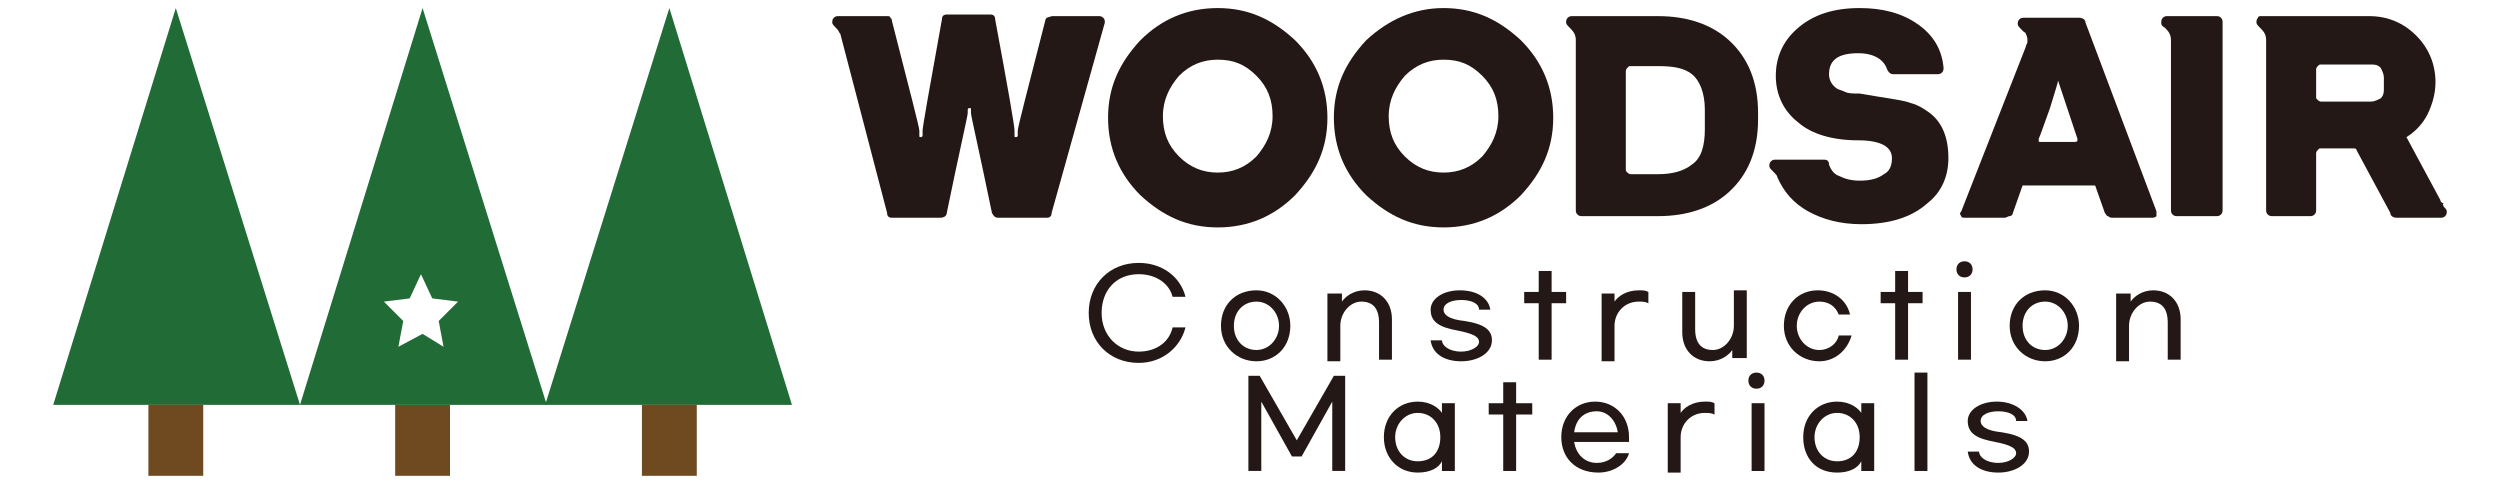 <?xml version="1.0" encoding="utf-8"?>
<!-- Generator: Adobe Illustrator 24.1.1, SVG Export Plug-In . SVG Version: 6.00 Build 0)  -->
<svg version="1.1" id="Layer_1" xmlns="http://www.w3.org/2000/svg" xmlns:xlink="http://www.w3.org/1999/xlink" x="0px" y="0px"
	 viewBox="0 0 155 30" style="enable-background:new 0 0 155 30;" xml:space="preserve">
<style type="text/css">
	.st0{fill:#206B36;}
	.st1{fill:#6F4A21;}
	.st2{fill:#231815;}
</style>
<g>
	<g>
		<polygon class="st0" points="10.9,0.5 3.3,25.1 18.6,25.1 		"/>
		<polygon class="st0" points="41.5,0.5 33.8,25.1 49.1,25.1 		"/>
		<rect x="9.2" y="25.1" class="st1" width="3.4" height="4.4"/>
		<rect x="24.5" y="25.1" class="st1" width="3.4" height="4.4"/>
		<rect x="39.8" y="25.1" class="st1" width="3.4" height="4.4"/>
		<path class="st0" d="M26.2,0.5l-7.6,24.6h15.3L26.2,0.5z M26.2,20.7l-1.5,0.8l0.3-1.6l-1.2-1.2l1.6-0.2l0.7-1.5l0.7,1.5l1.6,0.2
			l-1.2,1.2l0.3,1.6L26.2,20.7z"/>
	</g>
	<g>
		<path class="st2" d="M65.2,13.2c0,0.2-0.1,0.3-0.3,0.3h-3c-0.2,0-0.3-0.1-0.4-0.3c-0.8-3.9-1.3-6-1.3-6.2l0-0.2
			c0-0.1,0-0.1-0.1-0.1c0,0-0.1,0-0.1,0.1l0,0.2c0,0.2-0.5,2.3-1.3,6.2c0,0.2-0.2,0.3-0.4,0.3h-3c-0.2,0-0.3-0.1-0.3-0.3L52.1,2.1
			C52,2,52,1.9,51.9,1.8c0,0-0.1-0.1-0.1-0.1c-0.1-0.1-0.2-0.2-0.2-0.3c0-0.1,0-0.2,0.1-0.3C51.8,1,51.9,1,52,1h3
			c0.1,0,0.2,0,0.2,0.1c0.1,0.1,0.1,0.1,0.1,0.2c1.1,4.3,1.7,6.6,1.7,6.8l0,0.3c0,0.1,0,0.1,0.1,0.1c0,0,0.1,0,0.1-0.1l0-0.3
			c0-0.2,0.4-2.5,1.2-6.9c0-0.2,0.1-0.3,0.3-0.3h2.7c0.2,0,0.3,0.1,0.3,0.3c0.8,4.3,1.2,6.6,1.2,6.9l0,0.3c0,0.1,0,0.1,0.1,0.1
			c0,0,0.1,0,0.1-0.1l0-0.3c0-0.2,0.6-2.5,1.7-6.8c0-0.1,0.1-0.2,0.1-0.2C65.2,1,65.2,1,65.3,1h2.8c0.1,0,0.2,0,0.3,0.1
			c0.1,0.1,0.1,0.2,0.1,0.3L65.2,13.2z"/>
		<path class="st2" d="M75.5,0.5c1.9,0,3.4,0.7,4.8,2c1.3,1.3,2,2.9,2,4.8c0,1.9-0.7,3.4-2,4.8c-1.3,1.3-2.9,2-4.8,2
			c-1.9,0-3.4-0.7-4.8-2c-1.3-1.3-2-2.9-2-4.8c0-1.9,0.7-3.4,2-4.8C72,1.2,73.6,0.5,75.5,0.5z M75.5,10.7c0.9,0,1.7-0.3,2.4-1
			c0.6-0.7,1-1.5,1-2.5c0-1-0.3-1.8-1-2.5c-0.7-0.7-1.4-1-2.4-1c-0.9,0-1.7,0.3-2.4,1c-0.6,0.7-1,1.5-1,2.5c0,1,0.3,1.8,1,2.5
			C73.8,10.4,74.6,10.7,75.5,10.7z"/>
		<path class="st2" d="M89.5,0.5c1.9,0,3.4,0.7,4.8,2c1.3,1.3,2,2.9,2,4.8c0,1.9-0.7,3.4-2,4.8c-1.3,1.3-2.9,2-4.8,2
			c-1.9,0-3.4-0.7-4.8-2c-1.3-1.3-2-2.9-2-4.8c0-1.9,0.7-3.4,2-4.8C86.1,1.2,87.7,0.5,89.5,0.5z M89.5,10.7c0.9,0,1.7-0.3,2.4-1
			c0.6-0.7,1-1.5,1-2.5c0-1-0.3-1.8-1-2.5c-0.7-0.7-1.4-1-2.4-1c-0.9,0-1.7,0.3-2.4,1c-0.6,0.7-1,1.5-1,2.5c0,1,0.3,1.8,1,2.5
			C87.8,10.4,88.6,10.7,89.5,10.7z"/>
		<path class="st2" d="M102.8,1c1.8,0,3.3,0.5,4.4,1.5c1.2,1.1,1.8,2.6,1.8,4.5v0.4c0,1.9-0.6,3.4-1.8,4.5c-1.1,1-2.6,1.5-4.4,1.5
			h-4.7c-0.1,0-0.2,0-0.3-0.1c-0.1-0.1-0.1-0.2-0.1-0.3V2.5c0-0.3-0.1-0.5-0.3-0.7c0,0-0.1-0.1-0.1-0.1c-0.1-0.1-0.2-0.2-0.2-0.3
			c0-0.1,0-0.2,0.1-0.3C97.3,1,97.4,1,97.5,1H102.8z M105.7,6.8c0-1-0.3-1.8-0.8-2.2c-0.5-0.4-1.2-0.5-2.1-0.5h-1.7
			c-0.1,0-0.1,0-0.2,0.1c0,0-0.1,0.1-0.1,0.2v6.1c0,0.1,0,0.1,0.1,0.2c0,0,0.1,0.1,0.2,0.1h1.7c0.9,0,1.6-0.2,2.1-0.6
			c0.6-0.4,0.8-1.2,0.8-2.2V6.8z"/>
		<path class="st2" d="M118.5,6.4c0.4,0.1,0.7,0.3,1,0.5c0.9,0.6,1.3,1.6,1.3,2.9c0,1.1-0.4,2.1-1.3,2.8c-1,0.9-2.4,1.3-4.1,1.3
			c-1.3,0-2.4-0.3-3.3-0.8c-0.9-0.5-1.5-1.2-1.9-2.1v0c0-0.1-0.1-0.2-0.2-0.3c0,0-0.1-0.1-0.1-0.1c-0.1-0.1-0.2-0.2-0.2-0.3
			c0-0.1,0-0.2,0.1-0.3c0.1-0.1,0.2-0.1,0.3-0.1h3c0.2,0,0.3,0.1,0.3,0.3c0.1,0.3,0.3,0.6,0.6,0.7c0.4,0.2,0.8,0.3,1.3,0.3
			c0.6,0,1.1-0.1,1.5-0.4c0.4-0.2,0.5-0.6,0.5-1c0-0.7-0.7-1.1-2.1-1.1c-1.6,0-2.9-0.4-3.7-1.1c-0.9-0.7-1.4-1.7-1.4-2.9
			c0-1.1,0.4-2.1,1.3-2.9c1-0.9,2.3-1.3,3.9-1.3c1.4,0,2.6,0.3,3.6,1c1,0.7,1.5,1.6,1.6,2.7c0,0.1,0,0.2-0.1,0.3
			c-0.1,0.1-0.2,0.1-0.3,0.1h-2.7c-0.2,0-0.3-0.1-0.4-0.3c-0.2-0.6-0.8-1-1.8-1c-1.2,0-1.8,0.4-1.8,1.3c0,0.4,0.2,0.7,0.5,0.9
			c0.2,0.1,0.3,0.1,0.5,0.2c0.2,0.1,0.5,0.1,0.9,0.1C117,6.1,118,6.2,118.5,6.4z"/>
		<path class="st2" d="M133.7,13.1c0,0.1,0,0.2,0,0.3c-0.1,0.1-0.2,0.1-0.3,0.1h-2.4c-0.1,0-0.2,0-0.3-0.1c-0.1,0-0.1-0.1-0.2-0.2
			l-0.6-1.7h-4.5l-0.6,1.7c0,0.1-0.1,0.2-0.2,0.2c-0.1,0-0.2,0.1-0.3,0.1h-2.4c-0.2,0-0.3,0-0.3-0.1c-0.1-0.1-0.1-0.2,0-0.3l4-10.2
			c0-0.1,0.1-0.2,0.1-0.3V2.5c0-0.1,0-0.2-0.1-0.4l0,0c0,0,0-0.1-0.1-0.1c0,0,0,0,0,0c0,0-0.1-0.1-0.1-0.1c0,0,0,0,0,0l0,0
			c0,0-0.1-0.1-0.1-0.1l0,0c-0.1-0.1-0.2-0.2-0.2-0.3c0-0.1,0-0.2,0.1-0.3c0.1-0.1,0.2-0.1,0.3-0.1h3.4c0.2,0,0.4,0.1,0.4,0.3
			L133.7,13.1z M128.6,8.8c0.1,0,0.2,0,0.2-0.1c0,0,0,0,0-0.1L127.6,5h0c0,0.1-0.2,0.7-0.5,1.7c-0.4,1.1-0.6,1.7-0.7,1.9
			c0,0,0,0,0,0.1c0,0.1,0,0.1,0.1,0.1H128.6z"/>
		<path class="st2" d="M137.4,1c0.1,0,0.2,0,0.3,0.1c0.1,0.1,0.1,0.2,0.1,0.3V13c0,0.1,0,0.2-0.1,0.3c-0.1,0.1-0.2,0.1-0.3,0.1H135
			c-0.1,0-0.2,0-0.3-0.1c-0.1-0.1-0.1-0.2-0.1-0.3V2.5c0-0.3-0.1-0.5-0.3-0.7c0,0-0.1-0.1-0.1-0.1C134,1.6,134,1.5,134,1.4
			c0-0.1,0-0.2,0.1-0.3c0.1-0.1,0.2-0.1,0.3-0.1H137.4z"/>
		<path class="st2" d="M151.5,12.8c0.1,0.1,0.2,0.2,0.2,0.3c0,0.1,0,0.2-0.1,0.3c-0.1,0.1-0.2,0.1-0.3,0.1h-2.7
			c-0.2,0-0.4-0.1-0.4-0.3l-2.1-3.9c0-0.1-0.1-0.1-0.2-0.1h-2c-0.1,0-0.1,0-0.2,0.1c0,0-0.1,0.1-0.1,0.2V13c0,0.1,0,0.2-0.1,0.3
			c-0.1,0.1-0.2,0.1-0.3,0.1h-2.3c-0.1,0-0.2,0-0.3-0.1c-0.1-0.1-0.1-0.2-0.1-0.3V2.5c0-0.3-0.1-0.5-0.3-0.7c0,0-0.1-0.1-0.1-0.1
			c-0.1-0.1-0.2-0.2-0.2-0.3c0-0.1,0-0.2,0.1-0.3C140,1,140.1,1,140.2,1h6.7c1.1,0,2.1,0.4,2.9,1.2c0.8,0.8,1.2,1.8,1.2,2.9
			c0,0.7-0.2,1.4-0.5,2c-0.3,0.6-0.8,1.1-1.3,1.4l2.1,3.9c0,0.1,0.1,0.2,0.2,0.2C151.4,12.7,151.5,12.7,151.5,12.8z M147.8,4.8
			c0-0.2-0.1-0.4-0.2-0.6C147.4,4,147.2,4,147,4h-3.1c-0.1,0-0.1,0-0.2,0.1c0,0-0.1,0.1-0.1,0.2v1.7c0,0.1,0,0.1,0.1,0.2
			c0,0,0.1,0.1,0.2,0.1h3.1c0.2,0,0.4-0.1,0.6-0.2c0.2-0.2,0.2-0.4,0.2-0.6V4.8z"/>
	</g>
	<g>
		<path class="st2" d="M67.5,19.4c0-1.8,1.3-3.1,3.1-3.1c1.5,0,2.6,0.9,2.9,2.1h-0.8c-0.2-0.8-1-1.4-2.1-1.4c-1.4,0-2.3,1-2.3,2.4
			c0,1.4,1,2.4,2.3,2.4c1.1,0,1.9-0.6,2.1-1.5h0.8c-0.3,1.2-1.4,2.2-2.9,2.2C68.8,22.5,67.5,21.2,67.5,19.4z"/>
		<path class="st2" d="M80,20.2c0,1.3-0.9,2.2-2.1,2.2c-1.2,0-2.2-0.9-2.2-2.2s0.9-2.2,2.2-2.2C79.1,18,80,19,80,20.2z M76.5,20.2
			c0,0.9,0.6,1.5,1.4,1.5c0.8,0,1.4-0.7,1.4-1.5s-0.6-1.5-1.4-1.5C77.1,18.7,76.5,19.3,76.5,20.2z"/>
		<path class="st2" d="M83.2,18.1v0.6c0.2-0.3,0.7-0.7,1.4-0.7c1,0,1.7,0.7,1.7,1.8v2.5h-0.8V20c0-0.9-0.4-1.3-1.1-1.3
			c-0.7,0-1.3,0.7-1.3,1.5v2.2h-0.8v-4.2H83.2z"/>
		<path class="st2" d="M92.4,19.2h-0.7c0-0.4-0.5-0.6-1.1-0.6c-0.6,0-1.1,0.2-1.1,0.6c0,0.3,0.3,0.6,1.3,0.7
			c1.3,0.2,1.7,0.6,1.7,1.2c0,0.8-0.9,1.3-1.9,1.3c-1.1,0-1.8-0.5-1.9-1.3h0.7c0,0.3,0.4,0.7,1.2,0.7c0.6,0,1.1-0.3,1.1-0.6
			c0-0.3-0.3-0.5-1.3-0.7c-1.1-0.2-1.7-0.5-1.7-1.3c0-0.7,0.8-1.2,1.8-1.2C91.6,18,92.3,18.5,92.4,19.2z"/>
		<path class="st2" d="M97.1,18.8h-0.9v3.5h-0.8v-3.5h-0.9v-0.7h0.9v-1.3h0.8v1.3h0.9V18.8z"/>
		<path class="st2" d="M100.1,18.1v0.6c0.2-0.3,0.7-0.7,1.5-0.7c0.3,0,0.4,0,0.6,0.1v0.7c-0.2-0.1-0.4-0.1-0.6-0.1
			c-0.9,0-1.5,0.7-1.5,1.5v2.2h-0.8v-4.2H100.1z"/>
		<path class="st2" d="M107.4,22.3v-0.6c-0.2,0.3-0.7,0.7-1.4,0.7c-1,0-1.7-0.7-1.7-1.8v-2.5h0.8v2.3c0,0.9,0.4,1.3,1.1,1.3
			c0.7,0,1.3-0.7,1.3-1.5v-2.2h0.8v4.2H107.4z"/>
		<path class="st2" d="M112.8,22.4c-1.2,0-2.2-0.9-2.2-2.2s0.9-2.2,2.1-2.2c1,0,1.8,0.6,2,1.5H114c-0.2-0.5-0.6-0.8-1.2-0.8
			c-0.8,0-1.4,0.7-1.4,1.5s0.6,1.5,1.4,1.5c0.6,0,1.1-0.4,1.2-0.9h0.8C114.5,21.8,113.7,22.4,112.8,22.4z"/>
		<path class="st2" d="M119.2,18.8h-0.9v3.5h-0.8v-3.5h-0.9v-0.7h0.9v-1.3h0.8v1.3h0.9V18.8z"/>
		<path class="st2" d="M122.3,16.7c0,0.3-0.2,0.5-0.5,0.5c-0.3,0-0.5-0.2-0.5-0.5c0-0.3,0.2-0.5,0.5-0.5
			C122.1,16.2,122.3,16.4,122.3,16.7z M121.4,22.3v-4.2h0.8v4.2H121.4z"/>
		<path class="st2" d="M128.9,20.2c0,1.3-0.9,2.2-2.1,2.2c-1.2,0-2.2-0.9-2.2-2.2s0.9-2.2,2.2-2.2C128,18,128.9,19,128.9,20.2z
			 M125.4,20.2c0,0.9,0.6,1.5,1.4,1.5c0.8,0,1.4-0.7,1.4-1.5s-0.6-1.5-1.4-1.5C126,18.7,125.4,19.3,125.4,20.2z"/>
		<path class="st2" d="M132.1,18.1v0.6c0.2-0.3,0.7-0.7,1.4-0.7c1,0,1.7,0.7,1.7,1.8v2.5h-0.8V20c0-0.9-0.4-1.3-1.1-1.3
			c-0.7,0-1.3,0.7-1.3,1.5v2.2h-0.8v-4.2H132.1z"/>
		<path class="st2" d="M78.1,23.3l2.3,4l2.3-4h0.7v5.9h-0.8v-4.3l-1.9,3.4h-0.6l-1.9-3.4v4.3h-0.8v-5.9H78.1z"/>
		<path class="st2" d="M85.8,27.1c0-1.3,0.9-2.2,2.1-2.2c0.8,0,1.3,0.4,1.5,0.7V25h0.8v4.2h-0.8v-0.6c-0.2,0.4-0.7,0.7-1.5,0.7
			C86.7,29.3,85.8,28.4,85.8,27.1z M89.3,27.1c0-0.9-0.6-1.5-1.4-1.5c-0.8,0-1.4,0.7-1.4,1.5c0,0.9,0.6,1.5,1.4,1.5
			C88.8,28.6,89.3,28,89.3,27.1z"/>
		<path class="st2" d="M95,25.7H94v3.5h-0.8v-3.5h-0.9V25h0.9v-1.3H94V25H95V25.7z"/>
		<path class="st2" d="M96.8,27.1c0-1.3,0.9-2.2,2.1-2.2s2.1,0.9,2.1,2.2c0,0.1,0,0.2,0,0.3h-3.4c0.1,0.7,0.6,1.3,1.4,1.3
			c0.6,0,1-0.3,1.2-0.6h0.8c-0.2,0.7-1,1.2-1.9,1.2C97.7,29.3,96.8,28.4,96.8,27.1z M99,25.5c-0.8,0-1.3,0.5-1.4,1.3h2.7
			C100.2,26.1,99.7,25.5,99,25.5z"/>
		<path class="st2" d="M104.2,25v0.6c0.2-0.3,0.7-0.7,1.5-0.7c0.3,0,0.4,0,0.6,0.1v0.7c-0.2-0.1-0.4-0.1-0.6-0.1
			c-0.9,0-1.5,0.7-1.5,1.5v2.2h-0.8V25H104.2z"/>
		<path class="st2" d="M109.4,23.6c0,0.3-0.2,0.5-0.5,0.5c-0.3,0-0.5-0.2-0.5-0.5c0-0.3,0.2-0.5,0.5-0.5
			C109.2,23.1,109.4,23.3,109.4,23.6z M108.6,29.2V25h0.8v4.2H108.6z"/>
		<path class="st2" d="M111.8,27.1c0-1.3,0.9-2.2,2.1-2.2c0.8,0,1.3,0.4,1.5,0.7V25h0.8v4.2h-0.8v-0.6c-0.2,0.4-0.7,0.7-1.5,0.7
			C112.6,29.3,111.8,28.4,111.8,27.1z M115.3,27.1c0-0.9-0.6-1.5-1.4-1.5c-0.8,0-1.4,0.7-1.4,1.5c0,0.9,0.6,1.5,1.4,1.5
			C114.8,28.6,115.3,28,115.3,27.1z"/>
		<path class="st2" d="M118.7,29.2v-6.1h0.8v6.1H118.7z"/>
		<path class="st2" d="M125.7,26.1h-0.7c0-0.4-0.5-0.6-1.1-0.6c-0.6,0-1.1,0.2-1.1,0.6c0,0.3,0.3,0.6,1.3,0.7
			c1.3,0.2,1.7,0.6,1.7,1.2c0,0.8-0.9,1.3-1.9,1.3c-1.1,0-1.8-0.5-1.9-1.3h0.7c0,0.3,0.4,0.7,1.2,0.7c0.6,0,1.1-0.3,1.1-0.6
			c0-0.3-0.3-0.5-1.3-0.7c-1.1-0.2-1.7-0.5-1.7-1.3c0-0.7,0.8-1.2,1.8-1.2C124.8,24.9,125.6,25.4,125.7,26.1z"/>
	</g>
</g>
</svg>
